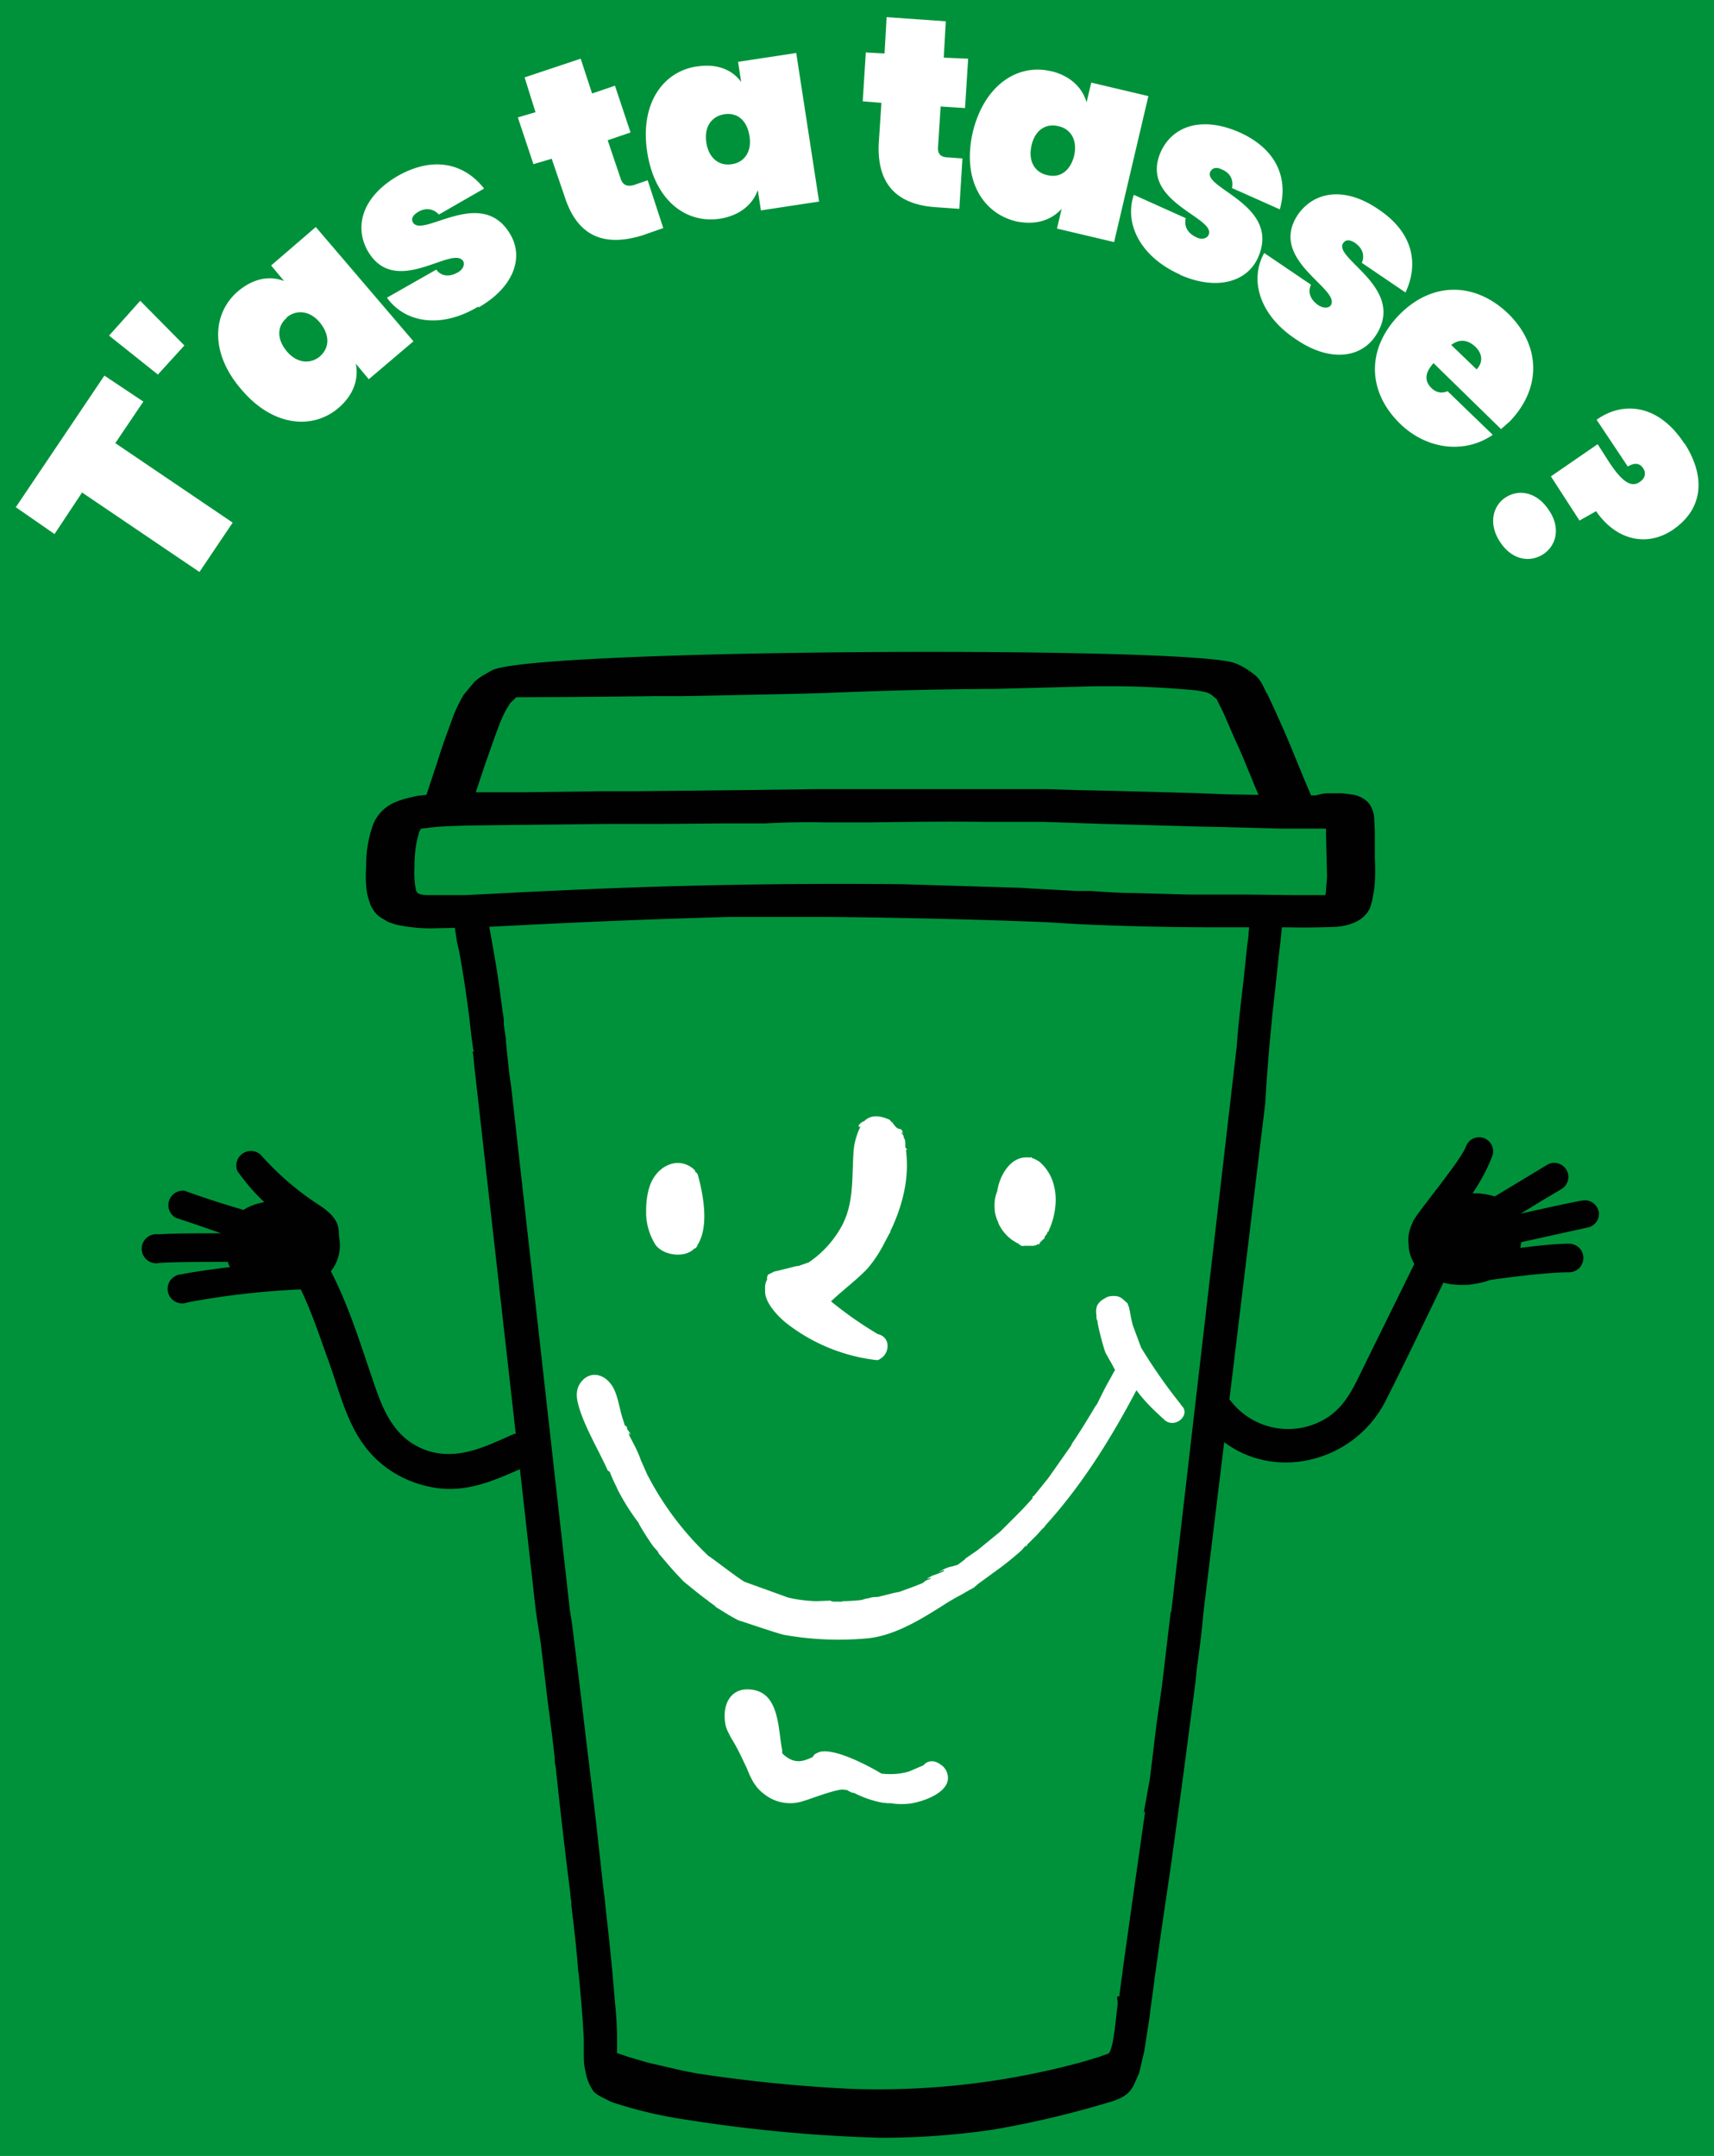 <?xml version="1.0" encoding="UTF-8"?> <svg xmlns="http://www.w3.org/2000/svg" id="Calque_1" viewBox="0 0 330 415"><defs><style>.cls-3{fill:#fff}</style></defs><path fill="#00923a" d="M0 0h330v415H0z"></path><path d="M151.8 255a34.7 34.7 0 0 0 16.9 6.8c.3 0 .5 0 .7-.2 1.9-1 2.2-4.2-.4-4.8a73.5 73.5 0 0 1-9-6.3c2.3-2.2 4.8-4 7-6.3a24.3 24.3 0 0 0 3.3-5l.7-1.3.3-.6v.2l.2-.7.3-.6c2.2-4.9 3.3-9.9 2.6-15 0 .2.1.2.3 0-.2 0-.3-.2-.4-.4v-.8c0-.4-.1-.8-.3-1v-.2a1 1 0 0 0-.4-.6v-.3l.2.4c0-.7-.2-.9-.6-1-.3 0-.6-.2-1-.7-.3-.4-.6-.7-.2-.6h-.4a1 1 0 0 0-.4-.5c-2.3-1-3.8-.7-4.8.3a2 2 0 0 0-.9.6c-.3.3-.2.6 0 .5l.2-.1a13 13 0 0 0-1.4 5.5c-.3 5.2.1 10-2.7 14.5a20 20 0 0 1-5.9 6.2l-2 .7h-.3l-4 1c-.3 0-.8.3-.8.3l-.6.3c-.2 0-.4.7-.3 1a3 3 0 0 0-.4 1.6v.8c.1 2.4 3 5.2 4.5 6.3Zm-4-4.4Zm43.7-18.1c0 1 .3 2 .7 2.8v.1a8 8 0 0 0 3.9 4l.1.1c.3.3.7.4 1 .3h1.8l.4-.1h.1l.4-.3v.2l.4-.3h-.2l.6-.6c.1-.1.6-.4.4-.6l.4-.5.1-.2c.1 0 .1 0 0-.2l.1-.1h.2v-.2c1.2-2.5 1.7-5.8 1.1-8.3a8.7 8.7 0 0 0-2.9-5c-.5-.3-1-.6-1.5-.7h.1c-.1-.3-.5 0-.6-.1a4 4 0 0 0-.8 0c-3 .2-4.9 3.7-5.3 6.5a7 7 0 0 0-.5 3.2Z" class="cls-3"></path><path d="M227.4 270.4a102 102 0 0 1-7.7-11l-1.6-4.3a31 31 0 0 1-.6-2.9l-.1-.3v-.2l-.1-.2-.2-.6-1-.9c-.7-.5-1.2-.6-2.2-.5-.5 0-1 .3-1.5.6s-1 .8-1.2 1.3c-.2.6-.2 1.2-.1 1.8v.6l.2.5c0 .7 1.2 5.4 1.6 6.2l1.3 2.3.3.6.2.3-.2.3-.7 1.3c-1 1.7-1.8 3.4-2.6 5l-.3.4c-1.5 2.5-3 5-4.6 7.3l.1-.1-.2.4-4.5 6.4-.1.1-2.5 3.1-.3.2v.3a66.6 66.6 0 0 1-3.2 3.4l-3 3-4.4 3.6-1 .7s-2.3 1.5-1.2 1l-.4.2-1.2.9-1 .3c-.5.1-1.2.2-2.8 1.2.6-.3 1.6-.7 1-.2a24.7 24.7 0 0 1-2.1.8c-2.4 1.3.5 0-.5.7-.6.1-1 .4-1.3.7l-1 .4-1.3.5-2.2.8-1 .2-3.2.8h.1c-.5 0-1.1 0-1.7.2l-1.5.3h.7a42 42 0 0 1-3.7.3h-.5l-.4.1h-1.3c-.4 0-.9-.1-.7-.2l-2.5.1h-.8c-1.7-.1-3.4-.3-5-.7l-8.3-3c-.9-.4-6.7-4.9-7-5a58 58 0 0 1-11.8-15.7l-1.2-2.7c-.6-1.7-1.2-2.8-2.2-4.7-.4-1.3.3.1.2-.4l-.7-1c0-.2 0-.1.1 0-.2-.6-.3-.5-.5-.6l-.3-1c-.8-2.2-1-5.2-2.4-7-1.8-2.4-4.8-2.4-6.2.4-.7 1.6-.2 3.2.3 4.8 1.3 3.8 3.5 7.5 5.2 11.2 0 .2.3.4.5.5a25.5 25.5 0 0 0 1.5 3.3l-.2-.3a42.8 42.8 0 0 0 4.3 6.9v.1a49.7 49.7 0 0 0 2.8 4.4l.9 1 .1.3 2.3 2.7.9 1 1.6 1.7c.5.4 3.5 2.9 4.7 3.7l.2.2 1.4 1-.3-.1 2.6 1.6s2 1.2 2.3 1.2c.4.1 7.4 2.5 8.5 2.7a60 60 0 0 0 15.6.7c5.7-.4 11.2-4 16.1-7.1l1.2-.7 1.3-.7 1.2-.7 1.1-.6.8-.7 3.7-2.7 1.1-.8-.3.2-.5.4a68 68 0 0 0 4.3-3.5l.9-1 .1-.1s-.2.4.1.2c0 0 0-.3.3-.5l1.6-1.6.8-.9.5-.5.2-.2.2-.3c7-7.7 12.6-16.7 17.5-26 1.6 2.2 3.5 4 5.5 5.8 2.1 1.7 5.2-1.3 3-3Zm-103-36.6a11.9 11.9 0 0 0 1.8 5.8c1.5 2.1 5.8 2.7 7.6.6v.2l.5-.6h-.1c2.4-3.6 1.2-9.8.2-13.5a1 1 0 0 0-.5-.7 1 1 0 0 0-.4-.6c-2.6-2.2-6-1-7.7 1.8-1 1.6-1.4 4-1.4 6.2v.8ZM181 339.6c-.9-.7-2.3-.9-3.2.2L175 341c-1.7.5-3.5.6-5.3.4-.1-.1-8.3-5-11.8-4.2l-.3.1-.4.2a1.2 1.2 0 0 0-.7.7c-1.8.8-3.5 1.6-5.9-.7v-.6c-.8-3.9-.5-10.7-5.5-11.6-4.4-.8-6.2 2.8-5.4 6.8.2.9.7 1.7 1.1 2.5 1.2 1.9 2 3.7 3 5.8.8 2 1.6 3.7 3.4 5a8 8 0 0 0 7.7 1.2c.3 0 6.4-2.4 7.6-2.1l.7.1c.2.2 1 .6 1.2.5a20.2 20.2 0 0 0 5.5 1.9l1 .1h.6c1.2.2 2.3.2 3.5.1 2.6-.3 9-2.4 7.2-6.3a3 3 0 0 0-1.2-1.3ZM3 97.7l17.1-25.4 7.5 5-5.4 8 22.6 15.3-6.4 9.5-22.6-15.3-5.3 8L3 97.6Zm18-33.1 6-6.7 8.5 8.6-5.1 5.6-9.4-7.5ZM45.9 56c2.9-2.4 6-3 8.8-1.9l-2.5-3 8.6-7.4 18.8 22L71 73l-2.5-3c.6 2.9-.4 6-3.3 8.5-5 4.3-12.7 3.6-18.7-3.5-6.1-7-5.7-14.7-.6-19Zm9.3 5.2c-1.8 1.5-2 4 0 6.4 2 2.4 4.6 2.5 6.4 1 1.8-1.6 2-4 0-6.5-2-2.4-4.6-2.5-6.4-1ZM92.1 59C85 63.3 78 62.2 74.5 57.3l9.5-5.4c1 1.4 2.7 1.4 4.2.5 1-.6 1.3-1.5 1-2.1-2-3.3-13.1 7.2-18.4-2-2.6-4.6-1.2-10.4 5.9-14.5 7.2-4 13-2 16.5 2.5l-8.7 5c-1-1.1-2.5-1.4-4-.5-1 .6-1.4 1.3-1 2 1.8 3.2 13.3-7.2 18.8 2.4 2.6 4.5.5 10.2-6.2 14Zm14-28.4-3.4 1-3-9 3.4-1-2.1-6.7 10.8-3.6L114 18l4.4-1.5 3 9L117 27l2.5 7.4c.4 1.2 1.2 1.6 2.6 1.2l2.6-.9 3 9.2-4 1.4c-6.5 2-12.3 1-15-7.5l-2.5-7.3Zm28.1-17.8c3.8-.6 6.8.6 8.5 3l-.6-3.9 11.2-1.7 4.4 28.6-11.2 1.7-.6-3.9c-1 2.8-3.5 4.9-7.3 5.5-6.6 1-12.6-3.6-14-12.9-1.4-9.2 3-15.4 9.5-16.4Zm5.2 9.2c-2.3.4-3.9 2.3-3.4 5.5.5 3.1 2.6 4.5 4.9 4.1 2.3-.3 3.9-2.3 3.4-5.4-.5-3.2-2.5-4.6-4.9-4.2Zm30.3-2.2-3.6-.3.6-9.4 3.6.2.4-7 11.4.8-.4 7 4.7.2-.6 9.5-4.7-.3-.5 7.8c-.1 1.3.5 2 2 2l2.7.2-.6 9.7-4.3-.3c-6.8-.4-11.7-3.6-11.2-12.5l.5-7.6Zm32.7-6.1c3.7.9 6 3.2 6.8 6l.9-3.8 11 2.6-6.6 28.1-11-2.6.9-3.8c-2 2.2-5 3.2-8.8 2.4-6.5-1.6-10.4-8.1-8.3-17.2 2.2-9 8.6-13.2 15-11.7Zm1.4 10.6c-2.3-.6-4.5.6-5.2 3.7-.7 3.1.7 5.2 3 5.7 2.3.6 4.4-.6 5.2-3.7.7-3.1-.7-5.2-3-5.7Zm23.5 28.6c-7.7-3.4-10.9-9.8-9-15.4l10 4.5c-.4 1.7.5 3 2.1 3.7 1 .5 2 .2 2.3-.5 1.5-3.4-13.5-6.3-9.2-16 2.2-4.8 7.7-7 15.2-3.7 7.5 3.4 9.3 9.3 7.7 14.8l-9.2-4.1c.3-1.6-.3-2.9-2-3.6-1-.5-1.8-.3-2.2.5-1.4 3.2 13.7 6.4 9.2 16.5-2.1 4.7-8 6.4-15 3.3Zm22.2 12.4c-7-4.6-9-11.4-6.1-16.6l9 6.1c-.7 1.6 0 3 1.5 4 1 .6 1.9.5 2.3 0 2.1-3.2-12.2-8.7-6.3-17.5 3-4.3 8.8-5.6 15.5-1 6.9 4.6 7.7 10.7 5.2 16l-8.4-5.7c.6-1.5.1-2.9-1.4-3.9-1-.6-1.7-.6-2.2.1-2 3 12.4 8.7 6.2 17.9-2.9 4.3-8.9 5-15.3.6Zm20.1 16.3c-6.2-6-6.7-14.2-.3-20.9 6.4-6.6 14.7-6.4 21-.4 6.2 6 6.7 14.2.4 20.8l-1.7 1.5-13-12.7c-2 2.2-1.5 3.7-.4 4.8 1 1 2.2 1 3.1.6l8.7 8.4c-5.2 3.6-12.4 3-17.7-2Zm9.8-15.2 4.9 4.7c1.4-1.5 1-3.2-.3-4.4-1.4-1.3-3-1.5-4.6-.3Zm9.4 37.9c-2.2-3.3-1.5-6.8 1-8.5 2.7-1.8 6.2-1 8.4 2.4 2.3 3.3 1.5 6.8-1.1 8.5-2.7 1.7-6.1 1-8.3-2.4Zm35.5-19c4 6.2 3.9 12.6-2.4 16.8-5.1 3.3-10.9 1.7-14.6-3.7l-3.2 1.8-5.5-8.5 9-6.2 2.3 3.6c2.2 3.3 4.1 5 5.9 3.6 1-.7 1.1-1.7.6-2.5-.8-1.3-2-1-3-.4l-6-9c5-3.6 11.9-3.1 16.9 4.6Z" class="cls-3"></path><path fill="#010101" d="M307.8 233.3a2.7 2.7 0 0 0-3.2-2.2c-2.9.5-7.6 1.6-11.8 2.5l4.1-2.5 3.7-2.2a2.7 2.7 0 0 0-2.7-4.7l-3.8 2.3-6.3 3.8a14 14 0 0 0-4.3-.6c1.8-2.6 3.1-5.3 3.7-6.9a2.7 2.7 0 1 0-5-2c-1.2 3-10.2 13.6-10.2 14.5-.6 1.2-1 2.6-.8 4.2 0 1.5.5 2.7 1.1 3.8l-9.8 19.9c-1.8 3.7-3.4 7.4-7 9.7a14 14 0 0 1-18.6-3.3l-.2-.2 6.9-57a378.6 378.6 0 0 1 1.9-21.8l.7-6.6a153.7 153.7 0 0 0 .6-5.5h1.1a150 150 0 0 0 9.5-.1c2-.2 3.4-.7 4.6-1.5.8-.6 1.4-1.3 1.8-2.2l.4-1.4.4-2.3c.2-2 .2-4.1.1-5.8V160l-.1-2c0-1-.2-2.2-1-3.3-.8-1-2-1.5-2.9-1.7l-2.2-.3h-2.9c-.8 0-1.5.2-2.2.4h-1l-.1-.3-1.2-2.8-1.4-3.4a216.8 216.8 0 0 0-5.7-13l-.2-.3c-.5-1-1-2.3-2-3.2-1.2-1-2.7-2-4.2-2.5-9.7-3.3-136.2-2.7-143 1.5-1.2.7-2.4 1.3-3.3 2.2l-2 2.4a27 27 0 0 0-2.3 4.9c-1 2.7-2 5.4-2.8 8.1a195 195 0 0 0-1.3 3.9l-.8 2.4-1.8.2c-1.7.4-3.8.8-5.5 1.9a7.8 7.8 0 0 0-3 3.7 23 23 0 0 0-1.3 7.7c-.1 2.2-.2 4.7.6 7a6 6 0 0 0 2 3l1.7 1c.9.3 1.7.6 2.6.7 1.6.3 3.4.5 5.6.5l4.6-.1v.2l.4 2.6.4 1.7a225 225 0 0 1 2.3 15.8v.1l.4 3 .2.4H91l.1.6.3 3 .2 1.7 7.7 68.3H99c-5.2 2.3-10.4 5-16.2 3.4-5.7-1.7-8.3-6.1-10.2-11.4-2.7-7.6-5.1-16-8.9-23.3a8 8 0 0 0 1.6-6.5c-.2-1.6.4-3.3-3.5-6a55.2 55.2 0 0 1-11.6-9.9 2.8 2.8 0 0 0-4.5 3.1c1 1.4 2.8 3.8 5.2 6-1.6.3-3 .8-4 1.5a182.2 182.2 0 0 1-11.4-3.7 2.8 2.8 0 0 0-1.7 5.2l4.2 1.4 4.6 1.6c-4.3 0-9.2 0-12.1.2a2.8 2.8 0 1 0 .2 5.5c3.1-.2 8.7-.2 13.2-.2 0 .3.2.7.4 1-3.3.4-6.9.9-9.4 1.4a2.8 2.8 0 1 0 1.2 5.4 153.7 153.7 0 0 1 21.8-2.5c2 4.1 3.5 8.6 5 12.8 2.2 5.8 3.6 12.6 7.5 17.6 3.3 4.3 8.2 7 13.5 7.8 5.9.9 11-1.3 16.2-3.6l3.1 27.6.9 5.8 1.4 11.7.7 5.4.6 5v.9l.2 1a1109.3 1109.3 0 0 0 2.8 24.2v.2l.1 1 .1.4v.7c.5 4.2 1 8.3 1.3 12.5l.1.6c.4 4.2.8 8.5 1 12.7v2.8c0 1 0 2.2.3 3.3.2 1.2.6 2.6 1.6 4 .4.4 1 .8 1.6 1.1l1.8.9A83.4 83.4 0 0 0 132 408a289.8 289.8 0 0 0 37.4 3.5 147.4 147.4 0 0 0 22-1.6 186.3 186.3 0 0 0 23-5.5c.8-.3 1.6-.6 2.4-1.2.8-.6 1.3-1.4 1.6-2.1l.9-2 1-4.2 1-6.4.2-1.7h-.5.5-.2.2l.6-4.4.2-1.6 1.2-8.5 2-13.6 1.9-13.9 1-7.5 1.8-13.8.2-2.1c.5-3.7 1-7.3 1.3-11l4-32.8c10.1 7.6 25.2 3.7 31.1-8 3.8-7.5 7.4-15.1 11.1-22.7 1.5.4 3.1.5 4.9.4 1.4-.2 2.8-.4 4-.9 2.7-.4 10.9-1.5 15.3-1.5a2.7 2.7 0 0 0 0-5.5c-2.6 0-6.2.4-9.4.8l.2-1.1 12.7-2.8a2.7 2.7 0 0 0 2.2-3.2ZM93.2 147.7l2-5.7c.8-2.1 1.5-4.3 2.7-6.1.2-.4.5-.8.8-1l.6-.6.2-.1h.4a2255 2255 0 0 0 25.9-.2h5.7l19.9-.4 7.6-.2a869.2 869.2 0 0 1 32.7-.8l19.3-.5h1a177.8 177.8 0 0 1 18.4.8l1.6.3.4.1.8.4.7.6.3.2 1.3 2.6 2.3 5.3c1.2 2.5 2.2 5.1 3.3 7.7l.3.8.9 2.1-6.3-.1-4.7-.2-7-.2-11.2-.3-5.2-.1-6.3-.2h-44.7l-15 .2-19 .2h-6.7l-15.3.2h-9.3l1.6-4.8Zm-3.6 24.6h-7.3c-.4 0-.8 0-1.5-.2l-.4-.2-.3-.5c-.3-1.4-.4-3-.3-4.5 0-2.2.2-4.4.8-6.3 0-.3.2-.7.5-1.1l1.7-.2c2.5-.3 5-.3 7.4-.4h.6l7.6-.1h1l18-.2h10.2l11.7-.1h8a157.2 157.2 0 0 1 11.6-.2h8.5c7.5-.1 15-.2 22.4-.1H201l5.7.2 5.8.2a4358.8 4358.8 0 0 1 18 .5l4.9.1 11.1.3h8.8v.9l.2 8.4-.2 2.6-.1.9h-6.7l-8.4-.1H229l-10.5-.3c-2.9 0-5.7-.2-8.6-.4h-2.6l-9.2-.5-1.5-.1-22.9-.7a1147.2 1147.2 0 0 0-65.8 1.2l-4.5.2-13.7.7Zm22 165.8h.2-.1Zm113.8-27.8-.5 4.2-1.2 10.1-1 7-1.3 10.7-1.2 6.7.3-.4-.4 2.7-2.3 16.2-1.6 11.4-.1 1-.2 1.2-.4 3.2h-.4v.4l.1.9-.6 5.3v-.1l-.4 2.5-.4 1.4-.2.4-.2.2-2 .7-3 .9a149.3 149.3 0 0 1-44.2 5.2 289 289 0 0 1-30.1-3l-2.6-.5-6.9-1.6-3.4-1-2.4-.8v-1.8a65 65 0 0 0-.4-7.9 433 433 0 0 0-1.7-17.3l-.3-3-.1-.7-.2-1.6-1.5-13.6-1.8-14.8a2445.7 2445.7 0 0 0-2.7-22.2l-.4-2.5L98.4 209l-.3-2-.6-5.5-.1-1v-.5l-.4-2.8v-1l-.4-2.7a188.3 188.3 0 0 0-1.8-11.7l-.2-1.2-.4-2.2 6-.3a1632.7 1632.7 0 0 1 40.5-1.6H159a1411 1411 0 0 1 42.2 1l6.6.4a587.4 587.4 0 0 0 25.3.6h7.4l-.1 1c0 1-.2 1.8-.3 2.7l-.7 6.7c-.5 4.2-1 8.4-1.3 12.6l-12.6 108.8Z"></path></svg> 